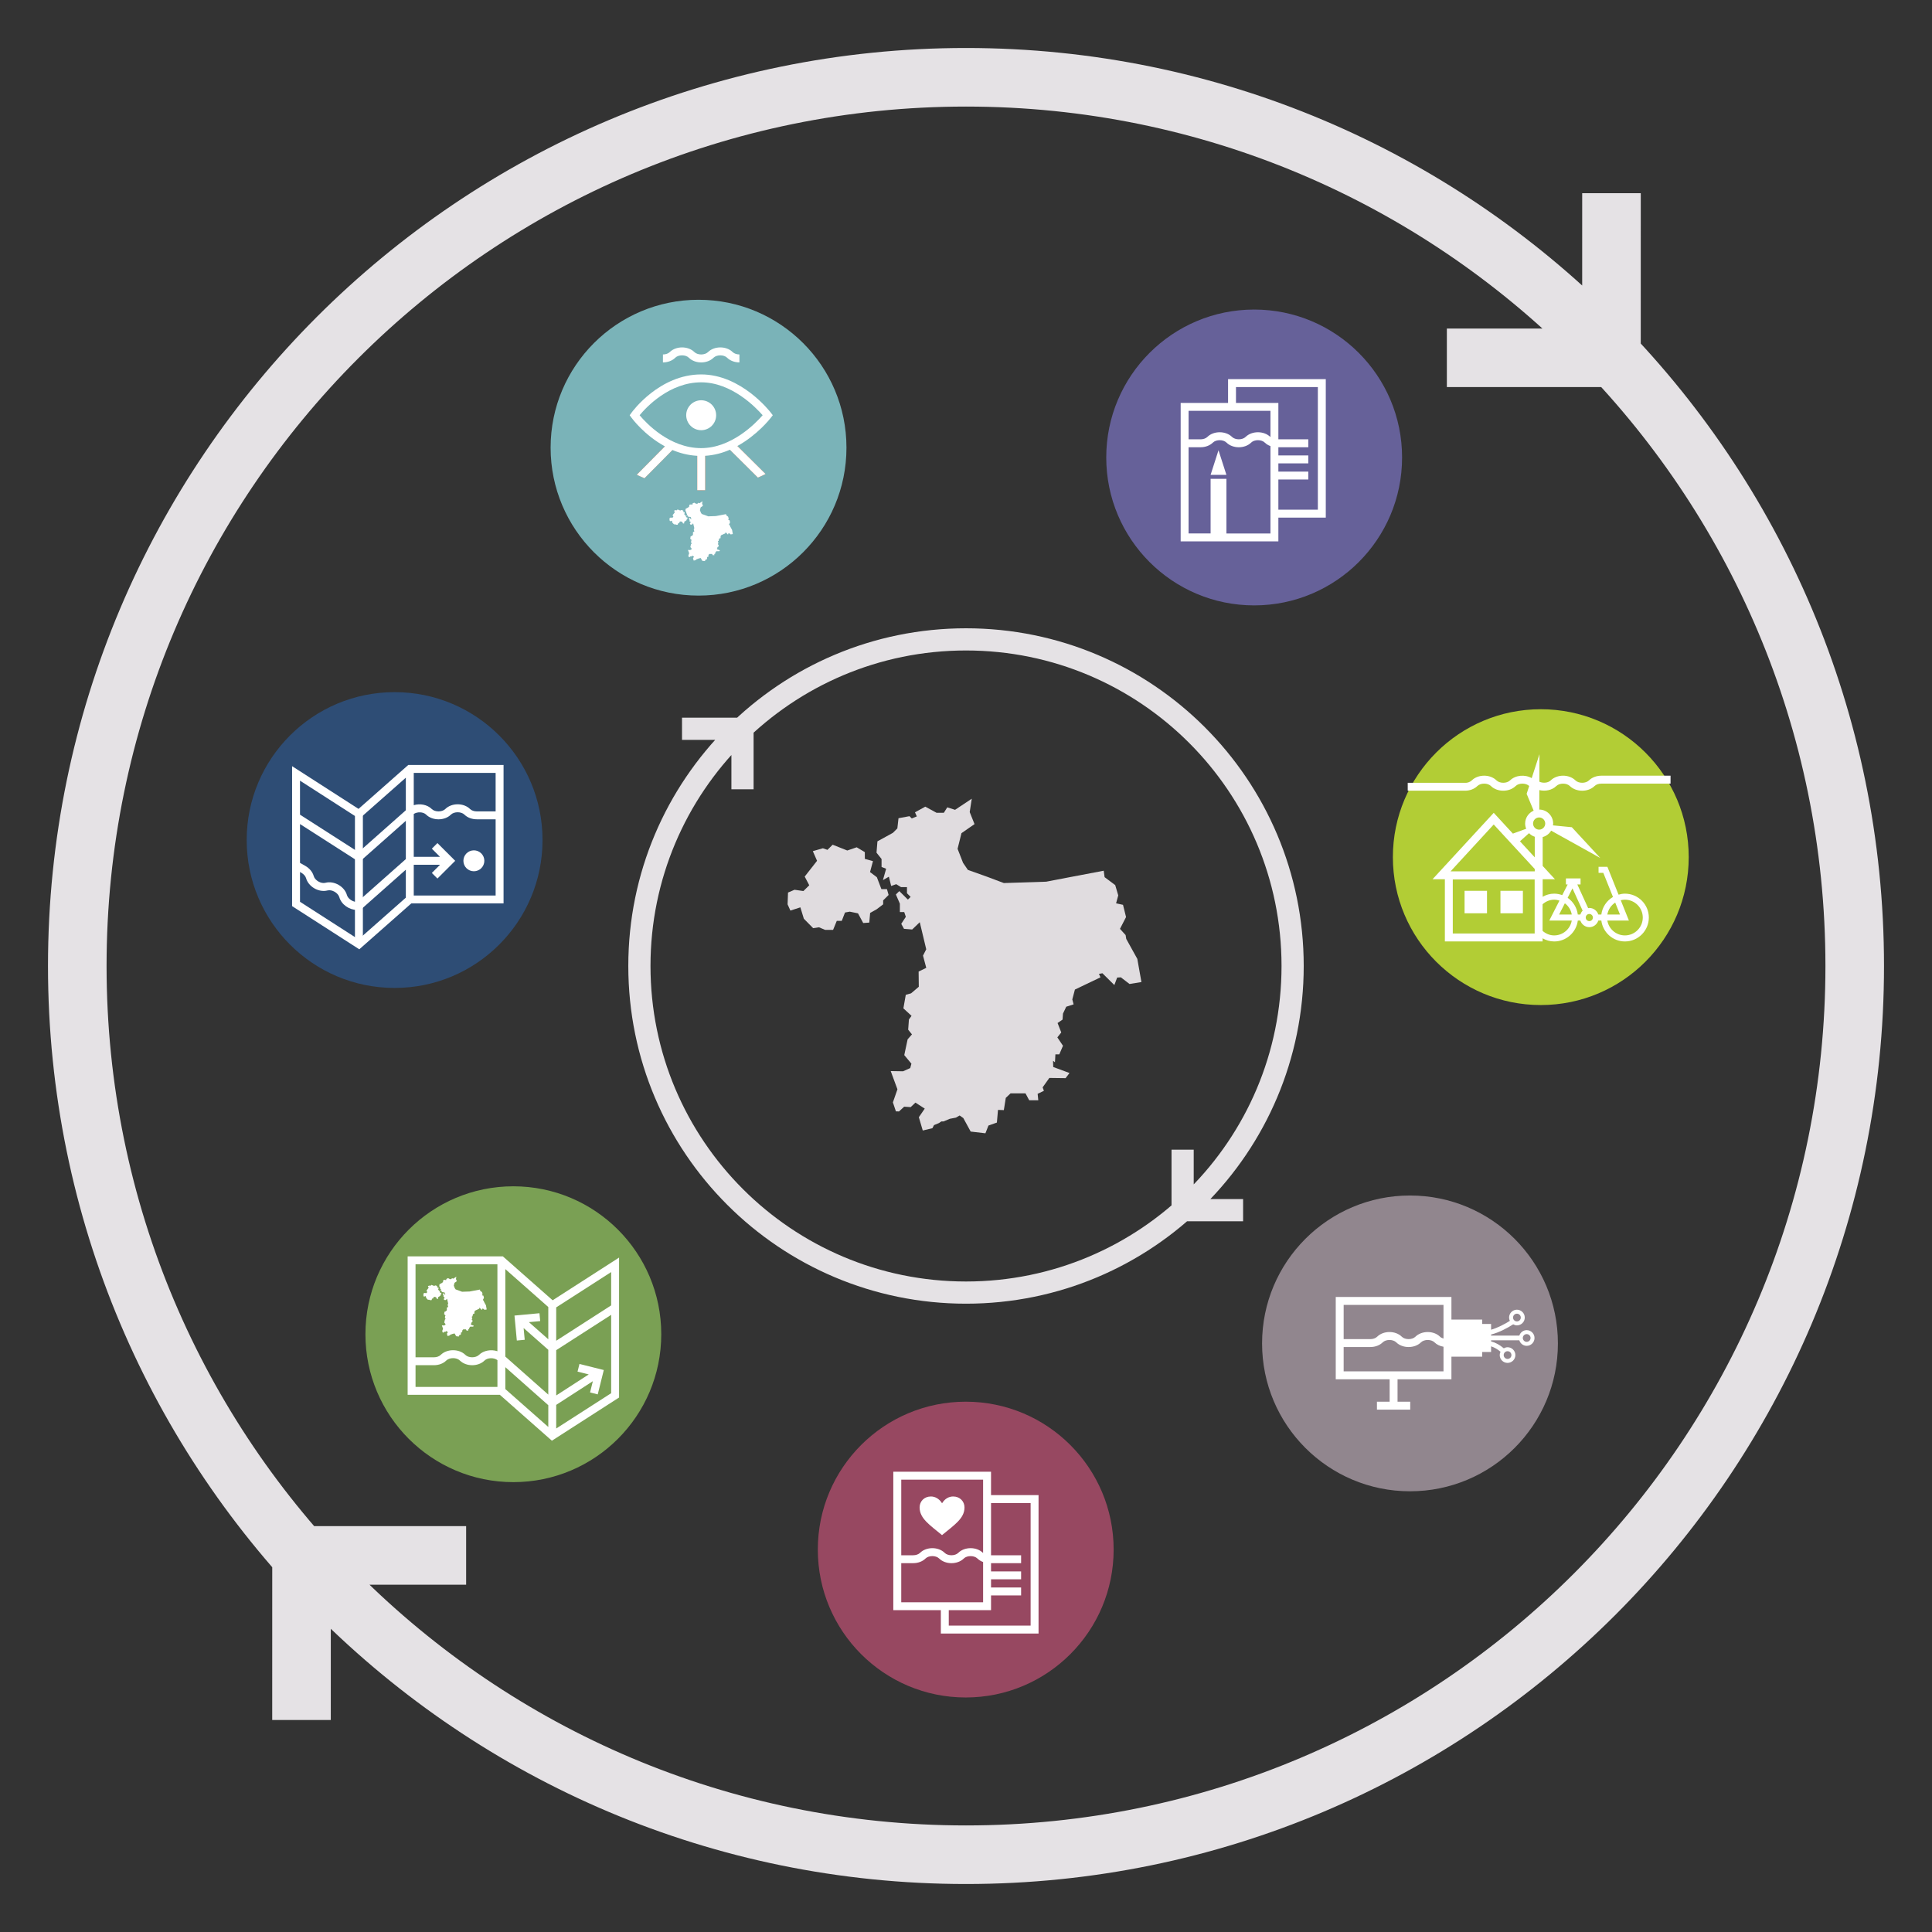 <?xml version="1.0" encoding="utf-8"?>
<!-- Generator: Adobe Illustrator 16.0.0, SVG Export Plug-In . SVG Version: 6.00 Build 0)  -->
<!DOCTYPE svg PUBLIC "-//W3C//DTD SVG 1.1//EN" "http://www.w3.org/Graphics/SVG/1.1/DTD/svg11.dtd">
<svg version="1.1" id="Calque_1" xmlns="http://www.w3.org/2000/svg" xmlns:xlink="http://www.w3.org/1999/xlink" x="0px" y="0px"
	 width="250px" height="250px" viewBox="0 0 250 250" enable-background="new 0 0 250 250" xml:space="preserve">
<rect x="0" y="0" width="250" height="250" fill="#333333" stroke="none"/>
<g>
	<polygon fill="#E0DCDF" points="119.858,125.238 118.869,125.718 118.891,127.688 117.895,128.535 117.208,128.729 
		116.899,130.478 117.952,131.449 117.614,131.921 117.517,133.239 118.007,133.85 117.446,134.488 117.012,136.529 
		117.937,137.639 117.782,138.208 116.858,138.624 115.259,138.597 116.128,140.956 115.54,142.649 115.932,143.814 
		116.334,143.818 116.998,143.204 117.84,143.261 118.456,142.678 119.662,143.454 118.898,144.567 119.405,146.288 
		120.657,145.987 120.856,145.591 121.505,145.321 121.813,145.112 122.094,145.112 122.903,144.773 123.699,144.62 
		124.176,144.342 124.652,144.676 125.605,146.424 127.513,146.646 127.905,145.646 128.998,145.259 129.14,143.621 
		129.896,143.648 130.148,142.066 130.765,141.483 132.7,141.483 133.177,142.372 134.354,142.372 134.271,141.539 135.083,141.15 
		134.915,140.706 135.784,139.485 137.888,139.513 138.392,138.847 136.288,138.069 136.261,137.265 136.513,137.459 
		136.569,136.432 137.073,136.432 137.55,135.321 136.821,134.238 137.326,133.6 136.85,132.378 137.494,131.935 137.55,131.157 
		137.971,130.27 138.925,129.964 138.756,129.326 139.093,128.049 139.093,128.049 142.401,126.467 142.204,126.022 
		142.653,125.939 144.196,127.466 144.561,126.494 145.037,126.467 146.159,127.327 147.7,127.077 147.168,124.079 145.737,121.498 
		145.653,120.998 144.925,120.193 145.71,118.666 145.317,117.084 144.421,116.89 144.7,115.862 144.308,114.531 142.935,113.504 
		142.821,112.671 138.281,113.533 135.378,114.09 129.896,114.266 127.792,113.474 125.243,112.564 124.62,111.654 123.91,109.837 
		124.414,107.812 126.103,106.64 125.48,105.084 125.747,103.354 123.584,104.791 122.577,104.469 122.133,105.172 121.185,105.172 
		119.732,104.381 118.399,105.114 118.636,105.643 117.984,105.907 117.688,105.612 116.266,105.877 116.117,107.196 
		115.54,107.769 113.54,108.868 113.421,110.335 114.073,111.156 114.073,112.184 114.666,112.418 114.251,113.884 115.021,113.444 
		115.318,114.646 115.97,114.412 116.592,114.794 117.362,114.794 117.362,115.585 117.836,116.056 117.48,116.406 116.369,115.307 
		115.926,115.747 116.443,116.935 116.443,118.021 117.007,118.021 117.214,118.637 116.621,119.546 116.977,120.19 
		118.035,120.276 119.017,119.333 119.855,122.838 119.437,123.656 119.858,125.238 	"/>
	<polygon fill="#E0DCDF" points="114.054,115.052 113.465,113.512 112.582,112.845 112.961,111.429 111.909,111.139 
		111.909,110.264 110.857,109.64 109.638,110.056 107.745,109.306 107.072,109.972 106.483,109.764 105.18,110.139 105.727,111.388 
		104.128,113.428 104.718,114.553 103.96,115.302 102.811,115.135 101.969,115.496 101.913,117.022 102.277,117.828 
		103.567,117.411 104.017,118.882 105.222,120.104 105.979,119.992 106.764,120.325 107.802,120.325 108.278,119.161 
		108.923,119.161 109.344,118.078 109.96,117.967 111.025,118.188 111.699,119.438 112.484,119.382 112.596,118.133 
		113.437,117.662 114.279,117.022 114.279,116.51 114.986,115.808 114.77,115.052 	"/>
</g>
<g>
	<path fill="#91868E" d="M182.453,192.972c10.57,0,19.14-8.565,19.14-19.135c0-10.573-8.569-19.139-19.14-19.139
		c-10.569,0-19.141,8.565-19.141,19.139C163.312,184.406,171.884,192.972,182.453,192.972"/>
	<path fill="#FFFFFF" d="M197.553,173.634c-0.276,0-0.502-0.223-0.502-0.502c0-0.273,0.226-0.5,0.502-0.5s0.501,0.227,0.501,0.5
		C198.054,173.411,197.829,173.634,197.553,173.634 M195.578,175.346c0,0.274-0.223,0.5-0.501,0.5c-0.273,0-0.501-0.226-0.501-0.5
		c0-0.276,0.228-0.501,0.501-0.501C195.355,174.845,195.578,175.069,195.578,175.346 M173.868,177.453v-3.149h3.451h0.003
		c0.623,0,1.207-0.218,1.598-0.603c0.417-0.412,1.336-0.412,1.755,0c0.409,0.405,1.002,0.604,1.597,0.604
		c0.592,0,1.187-0.199,1.598-0.604c0.418-0.412,1.338-0.412,1.755,0c0.296,0.294,0.71,0.489,1.163,0.566v3.186H173.868z
		 M186.787,168.853v4.355c-0.176-0.053-0.333-0.126-0.444-0.235c-0.82-0.812-2.373-0.809-3.193,0c-0.418,0.411-1.338,0.413-1.755,0
		c-0.821-0.812-2.374-0.812-3.195,0c-0.196,0.192-0.523,0.31-0.877,0.31h-0.003h-3.451v-4.43H186.787z M196.287,169.99
		c0.278,0,0.502,0.224,0.502,0.502c0,0.274-0.224,0.498-0.502,0.498c-0.275,0-0.499-0.224-0.499-0.498
		C195.788,170.214,196.012,169.99,196.287,169.99 M197.553,172.12c-0.453,0-0.82,0.302-0.954,0.708h-3.652v-0.143
		c1.022-0.248,2.134-0.849,2.861-1.32c0.143,0.08,0.305,0.139,0.479,0.139c0.559,0,1.017-0.454,1.017-1.012
		c0-0.559-0.458-1.017-1.017-1.017c-0.558,0-1.013,0.458-1.013,1.017c0,0.152,0.039,0.297,0.102,0.426
		c-0.642,0.405-1.58,0.908-2.43,1.148v-0.743h-1.151v-0.567h-3.981v-2.927h-14.969v10.648h6.974v2.905h-1.643v1.023h4.307v-1.023
		h-1.641v-2.905h6.972v-2.927h3.981v-0.604h1.151v-0.732c0.422,0.136,0.833,0.374,1.222,0.701c-0.062,0.132-0.104,0.274-0.104,0.431
		c0,0.559,0.454,1.013,1.013,1.013s1.013-0.454,1.013-1.013c0-0.558-0.454-1.014-1.013-1.014c-0.177,0-0.339,0.058-0.482,0.142
		c-0.52-0.441-1.073-0.748-1.648-0.899v-0.141h3.652c0.131,0.411,0.501,0.716,0.954,0.716c0.559,0,1.015-0.457,1.015-1.018
		C198.567,172.575,198.111,172.12,197.553,172.12"/>
	<path fill="#666199" d="M162.289,78.337c10.569,0,19.14-8.566,19.14-19.141c0-10.57-8.57-19.14-19.14-19.14
		c-10.571,0-19.141,8.57-19.141,19.14C143.148,69.771,151.718,78.337,162.289,78.337"/>
	<path fill="#FFFFFF" d="M170.529,65.953h-5.109v-3.908h3.875v-1.021h-3.875v-1.064h3.875v-1.027h-3.875v-1.06h3.875v-1.024h-3.875
		v-4.709h-5.485V50.09h10.595V65.953z M158.7,69.03V61.96h-2.049v7.069h-2.85V57.873h1.549h0.002c0.623,0,1.205-0.22,1.597-0.604
		c0.419-0.413,1.339-0.413,1.756,0c0.41,0.404,1.003,0.606,1.597,0.606c0.592,0,1.188-0.203,1.598-0.606
		c0.418-0.413,1.338-0.413,1.756-0.003c0.202,0.201,0.457,0.354,0.74,0.457V69.03H158.7z M164.396,53.161v3.391
		c-0.006-0.007-0.016-0.007-0.021-0.015c-0.823-0.806-2.371-0.806-3.195,0c-0.42,0.413-1.336,0.413-1.756,0
		c-0.818-0.806-2.373-0.806-3.192,0c-0.198,0.195-0.528,0.312-0.878,0.312h-0.002h-1.549v-3.688H164.396z M171.556,49.062h-12.645
		v3.078h-6.134v17.912h12.643v-3.073h6.136V49.062z"/>
</g>
<polygon fill="#FFFFFF" points="156.651,61.448 158.698,61.448 157.673,58.264 "/>
<g>
	<path fill="#7AB3B8" d="M90.391,77.07c10.569,0,19.141-8.567,19.141-19.142c0-10.571-8.571-19.138-19.141-19.138
		c-10.572,0-19.142,8.567-19.142,19.138C71.249,68.502,79.818,77.07,90.391,77.07"/>
	<path fill="#CA5A2C" d="M86.656,57.134l0.728,0.726l-3.988,4.023c-0.34-0.142-0.667-0.295-0.997-0.449L86.656,57.134z"/>
	<path fill="#CA5A2C" d="M90.222,58.336h1.026v5.095c-0.172,0.008-0.351,0.008-0.526,0.008c-0.164,0-0.336,0-0.5-0.008V58.336z"/>
	<path fill="#CA5A2C" d="M99.063,61.336c-0.327,0.164-0.654,0.323-0.989,0.465l-3.938-3.909l0.72-0.73L99.063,61.336z"/>
	<path fill="#FFFFFF" d="M87.381,46.289c0.418-0.413,1.337-0.413,1.755,0c0.412,0.407,1.003,0.609,1.599,0.609
		c0.592,0,1.187-0.203,1.596-0.609c0.419-0.413,1.339-0.413,1.757,0c0.39,0.386,0.969,0.604,1.593,0.607v-1.028
		c-0.35,0-0.677-0.116-0.873-0.308c-0.822-0.807-2.374-0.807-3.192,0c-0.421,0.411-1.341,0.411-1.759,0
		c-0.821-0.807-2.372-0.807-3.195,0c-0.196,0.194-0.523,0.308-0.877,0.308l-0.002,1.028h0.002
		C86.41,46.896,86.99,46.675,87.381,46.289"/>
	<path fill="#FFFFFF" d="M90.731,57.987c-4.095,0-7.119-3.242-7.966-4.256c0.842-1.021,3.849-4.259,7.966-4.259
		c3.931,0,7.056,3.229,7.955,4.259C97.79,54.761,94.674,57.987,90.731,57.987 M99.759,54.04l0.239-0.309l-0.239-0.313
		c-0.154-0.202-3.859-4.967-9.027-4.967c-5.39,0-8.892,4.777-9.034,4.981l-0.217,0.302l0.217,0.296
		c0.096,0.137,1.701,2.298,4.341,3.728l-3.639,3.676c0.327,0.154,0.657,0.307,0.998,0.449l3.619-3.65
		c0.962,0.406,2.04,0.685,3.205,0.75v4.452h1.026v-4.454c1.149-0.071,2.226-0.359,3.194-0.784l3.63,3.604
		c0.336-0.142,0.664-0.302,0.991-0.465l-3.649-3.622C98.005,56.287,99.657,54.177,99.759,54.04"/>
</g>
<polygon fill="#FFFFFF" points="94.477,68.106 94.461,68.018 94.329,67.873 94.472,67.602 94.401,67.317 94.24,67.282 94.289,67.1 
	94.22,66.861 93.976,66.676 93.954,66.529 93.141,66.682 92.622,66.78 91.641,66.813 91.267,66.671 90.809,66.509 90.698,66.346 
	90.57,66.019 90.661,65.66 90.963,65.448 90.852,65.17 90.899,64.859 90.514,65.12 90.331,65.06 90.251,65.184 90.083,65.184 
	89.822,65.045 89.585,65.175 89.625,65.269 89.51,65.319 89.456,65.263 89.202,65.314 89.176,65.55 89.071,65.651 88.714,65.849 
	88.693,66.11 88.809,66.255 88.809,66.44 88.916,66.481 88.843,66.745 88.978,66.666 89.032,66.881 89.15,66.84 89.263,66.907 
	89.398,66.907 89.398,67.051 89.484,67.132 89.42,67.195 89.221,67 89.142,67.079 89.232,67.29 89.232,67.485 89.334,67.485 
	89.373,67.597 89.267,67.757 89.329,67.873 89.519,67.89 89.695,67.72 89.846,68.348 89.77,68.494 89.846,68.776 89.669,68.862 
	89.672,69.215 89.493,69.367 89.371,69.4 89.316,69.714 89.503,69.89 89.442,69.974 89.426,70.209 89.513,70.317 89.412,70.433 
	89.337,70.797 89.503,70.995 89.475,71.097 89.309,71.173 89.021,71.167 89.179,71.591 89.071,71.89 89.142,72.101 89.215,72.101 
	89.334,71.991 89.484,72 89.594,71.896 89.809,72.038 89.675,72.236 89.766,72.542 89.988,72.489 90.139,72.371 90.194,72.332 
	90.245,72.332 90.392,72.273 90.531,72.246 90.617,72.195 90.701,72.256 90.874,72.567 91.215,72.608 91.285,72.428 91.48,72.359 
	91.505,72.066 91.644,72.071 91.687,71.787 91.796,71.683 92.144,71.683 92.227,71.843 92.439,71.843 92.425,71.695 92.57,71.624 
	92.538,71.543 92.694,71.325 93.071,71.331 93.163,71.211 92.786,71.074 92.781,70.927 92.825,70.965 92.836,70.78 92.926,70.78 
	93.012,70.579 92.882,70.387 92.972,70.272 92.885,70.054 93.002,69.976 93.012,69.833 93.084,69.676 93.256,69.62 93.227,69.506 
	93.286,69.278 93.879,68.997 93.842,68.918 93.923,68.902 94.201,69.174 94.266,69.001 94.352,68.997 94.552,69.151 94.829,69.106 
	94.731,68.571 "/>
<polygon fill="#FFFFFF" points="87.56,66.044 87.453,66.006 87.221,66.075 87.319,66.298 87.032,66.663 87.136,66.864 87.005,67 
	86.797,66.968 86.646,67.034 86.636,67.305 86.702,67.452 86.931,67.376 87.012,67.643 87.228,67.858 87.361,67.838 87.503,67.899 
	87.687,67.899 87.775,67.69 87.89,67.69 87.964,67.494 88.078,67.475 88.266,67.513 88.389,67.736 88.528,67.729 88.547,67.502 
	88.697,67.421 88.849,67.305 88.849,67.217 88.976,67.087 88.937,66.953 88.809,66.953 88.702,66.678 88.544,66.56 88.611,66.305 
	88.425,66.255 88.425,66.098 88.233,65.984 88.017,66.06 87.679,65.925 "/>
<g>
	<path fill="#FFFFFF" d="M91.802,52.115c-0.896-0.588-2.096-0.345-2.688,0.548c-0.588,0.891-0.341,2.093,0.551,2.684
		c0.892,0.588,2.096,0.345,2.685-0.549C92.938,53.906,92.691,52.704,91.802,52.115"/>
	<path fill="#7AA054" d="M66.426,191.788c10.57,0,19.141-8.567,19.141-19.141c0-10.57-8.57-19.14-19.141-19.14
		c-10.569,0-19.14,8.569-19.14,19.14C47.286,183.221,55.856,191.788,66.426,191.788"/>
</g>
<polygon fill="#FFFFFF" points="56.961,166.779 57.068,166.82 56.992,167.084 57.133,167.005 57.185,167.221 57.301,167.18 
	57.413,167.246 57.551,167.246 57.551,167.39 57.637,167.472 57.572,167.534 57.371,167.338 57.294,167.418 57.387,167.629 
	57.387,167.825 57.488,167.825 57.524,167.936 57.419,168.096 57.48,168.212 57.67,168.228 57.847,168.061 57.997,168.688 
	57.922,168.831 57.997,169.115 57.82,169.2 57.823,169.554 57.646,169.706 57.521,169.738 57.468,170.05 57.656,170.226 
	57.595,170.312 57.576,170.548 57.666,170.656 57.566,170.771 57.488,171.134 57.651,171.334 57.625,171.436 57.46,171.512 
	57.175,171.507 57.329,171.928 57.224,172.229 57.294,172.438 57.366,172.44 57.485,172.328 57.637,172.339 57.746,172.234 
	57.961,172.376 57.827,172.574 57.913,172.882 58.14,172.828 58.291,172.709 58.348,172.671 58.396,172.671 58.543,172.612 
	58.683,172.585 58.769,172.533 58.854,172.596 59.026,172.906 59.366,172.947 59.435,172.768 59.633,172.699 59.656,172.404 
	59.792,172.41 59.839,172.125 59.947,172.021 60.295,172.021 60.379,172.182 60.592,172.182 60.576,172.034 60.722,171.964 
	60.691,171.883 60.846,171.665 61.223,171.669 61.313,171.55 60.938,171.411 60.932,171.266 60.977,171.302 60.986,171.118 
	61.078,171.118 61.163,170.918 61.033,170.726 61.121,170.611 61.035,170.393 61.152,170.314 61.163,170.172 61.239,170.016 
	61.407,169.959 61.378,169.846 61.438,169.617 62.03,169.336 61.994,169.255 62.074,169.241 62.353,169.514 62.417,169.342 
	62.503,169.336 62.703,169.487 62.979,169.445 62.884,168.91 62.627,168.445 62.612,168.357 62.482,168.212 62.621,167.941 
	62.553,167.656 62.392,167.621 62.441,167.436 62.37,167.2 62.123,167.016 62.106,166.868 61.293,167.021 60.773,167.119 
	59.792,167.152 59.415,167.011 58.961,166.848 58.848,166.685 58.722,166.357 58.813,165.999 59.113,165.787 59.002,165.509 
	59.049,165.199 58.665,165.458 58.483,165.399 58.402,165.523 58.233,165.523 57.974,165.386 57.734,165.515 57.776,165.608 
	57.663,165.656 57.607,165.603 57.354,165.651 57.326,165.887 57.224,165.99 56.865,166.188 56.843,166.449 56.961,166.594 "/>
<polygon fill="#FFFFFF" points="55.712,166.384 55.604,166.348 55.371,166.412 55.47,166.634 55.187,167.002 55.291,167.203 
	55.156,167.338 54.948,167.307 54.797,167.373 54.79,167.647 54.854,167.788 55.082,167.713 55.163,167.979 55.38,168.196 
	55.514,168.177 55.654,168.237 55.84,168.237 55.927,168.027 56.043,168.027 56.118,167.834 56.228,167.813 56.418,167.854 
	56.539,168.078 56.68,168.067 56.7,167.845 56.849,167.758 56.999,167.647 56.999,167.553 57.125,167.43 57.087,167.294 
	56.96,167.294 56.854,167.018 56.697,166.898 56.765,166.647 56.576,166.592 56.576,166.437 56.389,166.327 56.167,166.396 
	55.83,166.264 "/>
<path fill="#FFFFFF" d="M76.884,178.04l-0.011-0.02l0.016,0.004L76.884,178.04z M71.973,184.847v-3.056l4.742-3.066l-0.363,1.455
	l0.994,0.252l0.785-3.15l-3.149-0.788l-0.249,0.993l1.448,0.362l-4.208,2.722v-5.86l7.109-4.57v10.139L71.973,184.847z
	 M65.389,179.744v-2.835l5.561,4.924v2.817L65.389,179.744z M53.771,179.465v-2.809h2.378h0.003c0.626,0,1.209-0.217,1.595-0.604
	c0.421-0.412,1.341-0.412,1.759,0c0.41,0.403,1.003,0.606,1.596,0.606s1.188-0.203,1.597-0.606c0.397-0.387,1.222-0.395,1.668-0.052
	v3.464H53.771z M64.365,163.599v11.248c-0.808-0.263-1.788-0.111-2.386,0.477c-0.419,0.413-1.338,0.411-1.758,0
	c-0.817-0.809-2.372-0.809-3.194,0c-0.195,0.193-0.522,0.31-0.876,0.31h-0.003h-2.378v-12.034H64.365z M67.689,171.159l0.009-0.003
	l-0.009,0.009V171.159z M70.949,169.128v4.174l-2.508-2.217l1.461-0.136l-0.096-1.018l-3.232,0.303l0.304,3.229l1.021-0.096
	l-0.144-1.52l3.194,2.817v5.798l-5.561-4.924v-11.317L70.949,169.128z M79.082,164.606v4.313l-7.109,4.572v-4.316L79.082,164.606z
	 M71.51,168.256l-6.439-5.682H52.749v17.915h11.934l6.731,5.938l8.694-5.59v-18.107L71.51,168.256z"/>
<path fill="#974861" d="M124.964,219.653c10.57,0,19.141-8.566,19.141-19.139c0-10.569-8.57-19.136-19.141-19.136
	s-19.139,8.566-19.139,19.136C105.825,211.087,114.394,219.653,124.964,219.653"/>
<path fill="#FFFFFF" d="M133.361,210.356H122.77v-2.001h5.47v-1.907h3.891v-1.025h-3.891v-1.062h3.891v-1.024h-3.891v-1.063h3.891
	v-1.022h-3.891v-6.76h5.122V210.356z M116.621,207.333v-5.061h1.547c0.625,0,1.21-0.22,1.596-0.604c0.422-0.413,1.341-0.413,1.759,0
	c0.41,0.404,1.003,0.606,1.597,0.606c0.593,0,1.188-0.202,1.598-0.606c0.417-0.41,1.337-0.41,1.756,0
	c0.203,0.198,0.458,0.353,0.74,0.457v5.207H116.621z M127.213,191.464v9.49c-0.005-0.006-0.016-0.008-0.021-0.015
	c-0.82-0.81-2.372-0.81-3.195,0c-0.417,0.414-1.336,0.414-1.754,0c-0.82-0.81-2.375-0.81-3.197,0.003
	c-0.195,0.192-0.525,0.308-0.877,0.308h-1.547v-9.786H127.213z M128.239,193.466v-3.023h-12.646v17.913h6.151v3.022h12.644v-17.912
	H128.239z"/>
<path fill="#FFFFFF" d="M121.896,198.644c1.604-1.329,2.91-2.157,2.91-3.583c0-0.788-0.599-1.417-1.465-1.417
	c-0.52,0-1.062,0.254-1.438,0.878c-0.393-0.624-0.937-0.878-1.447-0.878c-0.864,0-1.459,0.629-1.459,1.417
	C118.998,196.486,120.3,197.322,121.896,198.644"/>
<path fill="#B2CD35" d="M199.38,130.053c10.567,0,19.14-8.565,19.14-19.141c0-10.568-8.572-19.139-19.14-19.139
	c-10.57,0-19.142,8.57-19.142,19.139C180.238,121.487,188.81,130.053,199.38,130.053"/>
<path fill="#FFFFFF" d="M199.952,106.566c0,0.434-0.354,0.789-0.788,0.789s-0.786-0.355-0.786-0.789
	c0-0.435,0.353-0.789,0.786-0.789S199.952,106.132,199.952,106.566 M196.683,108.864l1.174-1.053
	c0.202,0.213,0.453,0.373,0.74,0.464v2.663L196.683,108.864z M201.11,116.419c0.237,0,0.465,0.046,0.683,0.116l-1.319,2.587h2.911
	c-0.187,1.088-1.133,1.92-2.274,1.92c-0.579,0-1.096-0.232-1.502-0.587v-3.446C200.015,116.651,200.531,116.419,201.11,116.419
	 M203.476,114.952l1.318,2.889c-0.14,0.138-0.234,0.31-0.301,0.498h-0.327c-0.114-0.896-0.603-1.674-1.313-2.163L203.476,114.952z
	 M206.12,118.729c0,0.256-0.208,0.464-0.463,0.464c-0.256,0-0.463-0.208-0.463-0.464c0-0.254,0.207-0.462,0.463-0.462
	C205.912,118.268,206.12,118.476,206.12,118.729 M209.008,116.795l0.617,1.544h-1.637
	C208.101,117.691,208.479,117.14,209.008,116.795 M210.262,116.419c1.275,0,2.313,1.037,2.313,2.311
	c0,1.276-1.038,2.312-2.313,2.312c-1.141,0-2.085-0.832-2.273-1.92h2.791l-1.056-2.635
	C209.897,116.447,210.077,116.419,210.262,116.419 M203.385,118.339h-1.635l0.741-1.453
	C202.953,117.232,203.284,117.748,203.385,118.339 M198.585,120.795H187.99v-6.993h10.595V120.795z M193.288,106.69l5.309,5.759
	v0.301h-10.89L193.288,106.69z M201.383,101.713c0.418-0.414,1.338-0.414,1.755,0c0.411,0.404,1.005,0.605,1.601,0.605
	c0.592,0,1.184-0.201,1.594-0.605c0.198-0.196,0.525-0.31,0.878-0.31h0.003h8.954v-1.027h-8.954h-0.003
	c-0.623,0-1.205,0.221-1.597,0.605c-0.419,0.413-1.339,0.413-1.756,0c-0.82-0.809-2.37-0.809-3.194,0
	c-0.344,0.338-1.008,0.386-1.471,0.171l0.012-3.557l-1.003,3.095c-0.857-0.498-2.097-0.401-2.802,0.291
	c-0.418,0.413-1.338,0.413-1.756,0c-0.82-0.809-2.373-0.809-3.194,0c-0.197,0.195-0.553,0.343-0.88,0.31h-7.411v1.025h7.411h0.003
	c0.625,0,1.207-0.222,1.596-0.604c0.419-0.414,1.338-0.414,1.757,0c0.41,0.404,1.004,0.605,1.597,0.605
	c0.595,0,1.187-0.201,1.599-0.605c0.415-0.414,1.332-0.414,1.752-0.003l-0.327,1.014l0.907,2.177
	c-0.645,0.278-1.102,0.921-1.102,1.666c0,0.241,0.051,0.469,0.137,0.677l-1.723,0.626l-2.477-2.69l-7.918,8.593h1.594v8.049h12.645
	v-0.405c0.444,0.254,0.953,0.408,1.502,0.408c1.573,0,2.861-1.182,3.056-2.701h0.327c0.168,0.49,0.617,0.853,1.164,0.853
	c0.548,0,0.997-0.362,1.163-0.853h0.39c0.193,1.52,1.479,2.701,3.052,2.701c1.706,0,3.094-1.387,3.094-3.094
	c0-1.704-1.388-3.091-3.094-3.091c-0.289,0-0.561,0.053-0.825,0.129l-1.442-3.601h-1.144v0.78h0.615l1.251,3.119
	c-0.813,0.477-1.382,1.301-1.507,2.272h-0.39c-0.166-0.489-0.615-0.849-1.163-0.849c-0.055,0-0.099,0.022-0.15,0.028l-1.406-3.072
	h0.421v-0.781h-1.896v0.781h0.231l-0.706,1.384c-0.327-0.116-0.672-0.191-1.041-0.191c-0.549,0-1.058,0.154-1.502,0.408v-0.026
	h0.011v-2.249h1.587l-1.587-1.72v-3.737c0.465-0.123,0.856-0.422,1.097-0.827l6.357,3.538l-3.68-3.982l-2.442-0.239
	c0.014-0.077,0.026-0.156,0.026-0.237c0-0.994-0.805-1.802-1.795-1.809l0.007-2.519
	C199.958,102.422,200.833,102.255,201.383,101.713"/>
<rect x="189.514" y="115.271" fill="#FFFFFF" width="2.904" height="2.906"/>
<rect x="194.157" y="115.271" fill="#FFFFFF" width="2.904" height="2.906"/>
<path fill="#2E4D75" d="M51.063,127.839c10.569,0,19.14-8.566,19.14-19.139c0-10.57-8.57-19.137-19.14-19.137
	c-10.571,0-19.141,8.566-19.141,19.137C31.923,119.272,40.492,127.839,51.063,127.839"/>
<rect x="45.93" y="105.307" fill="#FFFFFF" width="1.026" height="16.893"/>
<path fill="#FFFFFF" d="M61.318,110.033c-0.748,0-1.354,0.608-1.354,1.354c0,0.749,0.606,1.354,1.354,1.354
	c0.749,0,1.356-0.605,1.356-1.354C62.675,110.642,62.067,110.033,61.318,110.033"/>
<path fill="#FFFFFF" d="M53.54,115.879v-3.979h3.402l-1.06,1.06l0.724,0.723l2.297-2.295l-2.297-2.295l-0.724,0.725l1.057,1.058
	H53.54v-5.549c0.457-0.305,1.229-0.287,1.607,0.088c0.41,0.407,1.005,0.604,1.598,0.604c0.595,0,1.188-0.196,1.597-0.604
	c0.422-0.413,1.342-0.413,1.758,0c0.392,0.385,0.972,0.602,1.598,0.602h2.437v9.864H53.54z M46.395,121.559l-7.574-4.868v-3.858
	l0.176,0.103c0.31,0.177,0.535,0.438,0.61,0.705c0.312,1.11,1.659,1.878,2.774,1.582c0.568-0.147,1.366,0.307,1.527,0.875
	c0.264,0.946,1.287,1.646,2.274,1.646c0.168,0,0.334-0.018,0.498-0.063l-0.07-0.259l0.172,0.195l5.732-5.079v3.62L46.395,121.559z
	 M46.492,105.949l6.022-5.316v4.215l-6.122,5.423l-7.572-4.854v-4.399L46.492,105.949z M46.258,116.709
	c-0.548,0.042-1.221-0.377-1.367-0.892c-0.31-1.107-1.657-1.879-2.772-1.585c-0.57,0.155-1.366-0.303-1.524-0.872
	c-0.148-0.525-0.545-1.005-1.088-1.314l-0.686-0.391v-5.021l7.348,4.709l0.274,0.371l0.34-0.421l5.732-5.078v4.953L46.258,116.709z
	 M64.134,104.994h-2.437c-0.354,0-0.684-0.118-0.877-0.311c-0.824-0.81-2.374-0.81-3.194,0c-0.421,0.414-1.341,0.414-1.759,0
	c-0.583-0.573-1.528-0.735-2.327-0.493v-4.178h10.594V104.994z M52.833,98.985l-6.438,5.684l-8.598-5.527v18.109l8.695,5.589
	l6.729-5.938H65.16V98.985H52.833z"/>
<g>
	<g>
		<g>
			<g>
				<path fill="none" stroke="#E5E2E5" stroke-width="7.58" stroke-miterlimit="10" d="M39.014,222.569l0.004-21.299h21.3
					 M208.525,25.001L208.523,46.3h-21.3 M240,125c0,63.514-51.486,115-114.999,115C61.487,240,10,188.514,10,125
					C10,61.487,61.487,10,125.001,10C188.514,10,240,61.487,240,125z"/>
			</g>
		</g>
	</g>
</g>
<g>
	<g>
		<g>
			<g>
				<path fill="none" stroke="#E5E2E5" stroke-width="2.871" stroke-miterlimit="10" d="M160.857,156.599l-7.827-0.001v-7.828
					 M88.252,94.303l7.827,0.001v7.828 M125.001,82.736c23.342,0,42.264,18.921,42.264,42.263c0,23.341-18.922,42.262-42.264,42.262
					c-23.341,0-42.263-18.921-42.263-42.262C82.738,101.657,101.66,82.736,125.001,82.736z"/>
			</g>
		</g>
	</g>
</g>
</svg>
